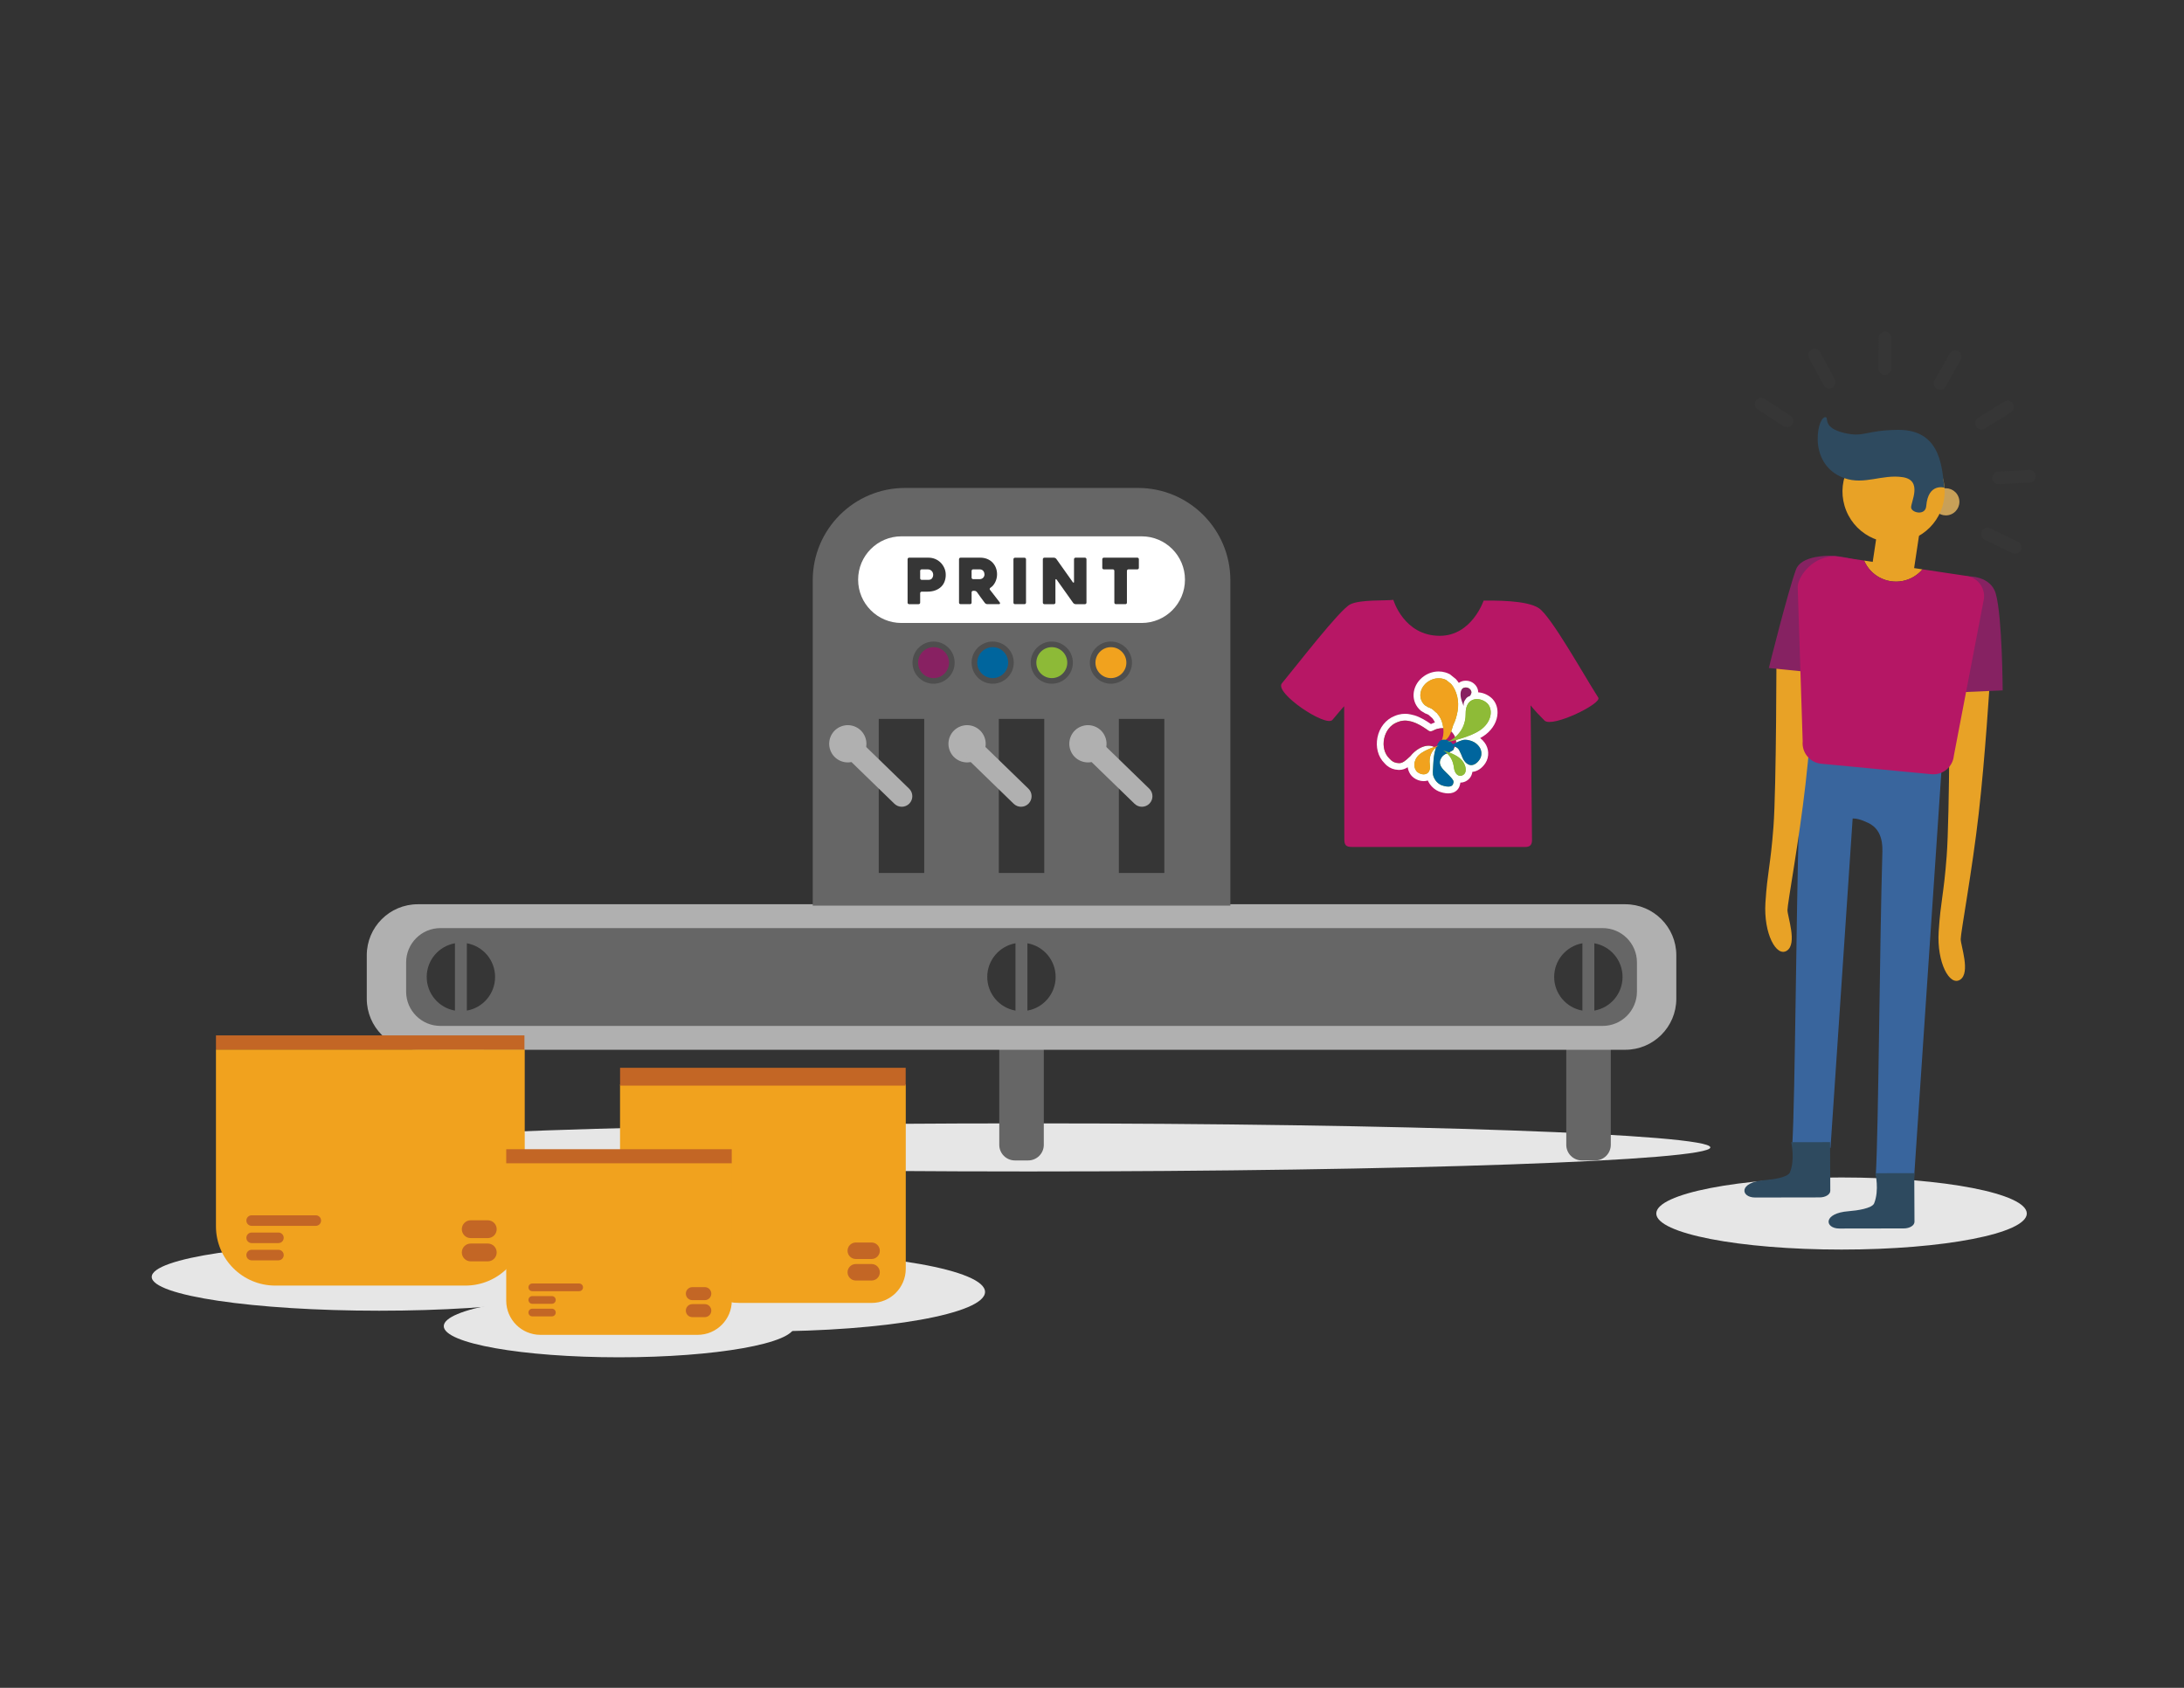<?xml version="1.0" encoding="utf-8"?>
<!-- Generator: Adobe Illustrator 16.0.0, SVG Export Plug-In . SVG Version: 6.00 Build 0)  -->
<!DOCTYPE svg PUBLIC "-//W3C//DTD SVG 1.1//EN" "http://www.w3.org/Graphics/SVG/1.1/DTD/svg11.dtd">
<svg version="1.1" id="Capa_1" xmlns="http://www.w3.org/2000/svg" xmlns:xlink="http://www.w3.org/1999/xlink" x="0px" y="0px"
	 width="792px" height="612px" viewBox="0 0 792 612" enable-background="new 0 0 792 612" xml:space="preserve">
<rect x="0" y="0" width="792" height="612" fill="#333333" stroke="none"/>
<path fill="#C8A058" d="M701.079,183.813c1.025,2.516,3.896,3.728,6.411,2.699c2.516-1.026,3.726-3.896,2.699-6.412
	c-1.023-2.513-3.896-3.725-6.412-2.697C701.262,178.431,700.055,181.301,701.079,183.813"/>
<path fill="#E8A226" d="M721.556,247.544c0,0-1.634,26.693-3.993,47.393c-2.361,20.698-6.538,43.211-6.538,45.574
	c0,2.359,3.631,12.164-0.181,14.707s-8.533-6.176-7.807-17.431c0.726-11.26,1.813-13.076,2.904-27.417
	c1.091-14.342,1.091-65.369,1.091-65.369L721.556,247.544z"/>
<path fill="#862262" d="M705.411,211.875c-8.271,9.726-3.115,39.499-3.115,39.499l23.946-1.041c0,0-0.113-26.608-2.496-35.07
	C721.491,207.255,708.891,207.785,705.411,211.875"/>
<path fill="#E6E6E6" d="M734.994,440.008c0,7.225-30.081,13.074-67.184,13.074s-67.181-5.85-67.181-13.074
	c0-7.22,30.078-13.068,67.181-13.068S734.994,432.788,734.994,440.008"/>
<path fill="#39659D" d="M649.969,414.854c1.028-17.843,1.37-82.706,2.401-117.709c0.032-1.108,0.027-2.142-0.092-3.034
	c-0.005-0.002-0.008-0.002-0.013-0.002c0.003-0.032,0.005-0.06,0.008-0.084c-0.005-0.032-0.005-0.075-0.008-0.104h0.018
	c1.46-15.398,1.768-24.393,1.768-24.393l50.54,1.742l-2.233,33.206l-8.29,123.275l-13.843-1.368
	c1.029-17.845,1.373-82.708,2.402-117.711c0.034-1.183-0.037-2.223-0.179-3.153c-0.907-5.951-4.949-7.128-6.345-7.735
	c-1.52-0.66-2.851-1.031-4.263-1.014l-8.033,119.453L649.969,414.854z"/>
<path fill="#2E4A5F" d="M680.076,425.395l14.107-0.024l0.079,17.646c0.005,1.323-1.732,2.396-3.881,2.401l-23.347,0.037
	c-5.352,0.011-6.109-5.573,3.373-6.282c2.988-0.224,8.491-1.014,9.232-2.857C681.563,431.524,680.076,425.395,680.076,425.395"/>
<path fill="#2E4A5F" d="M649.547,414.15l14.107-0.024l0.079,17.644c0.008,1.326-1.729,2.399-3.879,2.401l-23.349,0.04
	c-5.349,0.008-6.109-5.576,3.378-6.285c2.986-0.224,8.486-1.014,9.227-2.855C651.036,420.279,649.547,414.15,649.547,414.15"/>
<path fill="#E8A226" d="M669.523,185.184c3.858,9.478,14.675,14.031,24.152,10.172c9.479-3.867,14.03-14.677,10.166-24.158
	c-3.858-9.475-14.672-14.028-24.149-10.169C670.215,164.893,665.662,175.709,669.523,185.184"/>
<path fill="#2E4A5F" d="M705.163,176.839c-1.043-5.388-0.359-21.131-16.87-20.973c-11.932,0.119-12.175,2.798-19.29,1.167
	c-7.862-1.802-6.008-5.296-6.749-5.686c-1.296-0.682-3.192,2.773-3.093,8.112c0.097,5.056,2.429,11.359,9.681,13.917
	c7.252,2.56,13.695-1.482,21.136-0.359c7.44,1.128,2.865,9.18,3.071,11.059c0.2,1.879,5.188,3.012,5.478-0.595
	C699.207,174.963,705.163,176.839,705.163,176.839"/>
<rect x="680.368" y="186.765" transform="matrix(-0.989 -0.149 0.149 -0.989 1338.723 495.163)" fill="#E8A226" width="15.182" height="21.072"/>
<path fill="#E8A226" d="M675.994,203.26c2.268,5.355,8.072,8.565,14.014,7.393c2.904-0.57,5.375-2.114,7.15-4.211L675.994,203.26z"
	/>
<path fill="#E8A226" d="M658.732,237.014c0,0-1.634,26.693-3.993,47.393c-2.362,20.695-6.538,43.209-6.538,45.573
	c0,2.36,3.634,12.167-0.181,14.708c-3.812,2.542-8.533-6.177-7.808-17.432c0.727-11.26,1.814-13.076,2.905-27.416
	c1.09-14.346,1.09-65.369,1.09-65.369L658.732,237.014z"/>
<path fill="#862262" d="M674.391,203.321l-2.585,41.97l-30.358-3.078c0,0,6.744-27.142,9.837-35.687
	c1.475-4.077,8.008-5.036,12.583-5.036C667.637,201.49,674.391,203.321,674.391,203.321"/>
<path fill="#B51765" d="M651.911,212.613l1.807,56.162c-0.386,4.104,2.625,7.75,6.729,8.151l39.95,3.797
	c4.121,0.399,7.768-2.625,8.148-6.729l10.933-57.059c0.385-4.122-2.625-7.762-6.746-8.167l-15.574-2.33
	c-1.775,2.102-4.246,3.646-7.148,4.216c-5.943,1.17-11.748-2.037-14.016-7.396l-10.298-1.544
	C657.684,201.482,652.298,208.509,651.911,212.613"/>
<path fill="#E6E6E6" d="M620.239,416.041c0,4.813-110.72,8.72-247.299,8.72c-136.58,0-247.299-3.906-247.299-8.72
	c0-4.811,110.72-8.714,247.299-8.714C509.52,407.327,620.239,411.23,620.239,416.041"/>
<path fill="#666666" d="M578.47,420.766h-4.817c-3.128,0-5.664-2.533-5.664-5.661v-54.991c0-3.131,2.536-5.666,5.664-5.666h4.817
	c3.126,0,5.664,2.535,5.664,5.666v54.991C584.134,418.232,581.596,420.766,578.47,420.766"/>
<path fill="#666666" d="M169.755,420.766h-4.82c-3.128,0-5.664-2.533-5.664-5.661v-54.991c0-3.131,2.536-5.666,5.664-5.666h4.82
	c3.125,0,5.663,2.535,5.663,5.666v54.991C175.418,418.232,172.88,420.766,169.755,420.766"/>
<path fill="#666666" d="M372.858,420.766h-4.82c-3.128,0-5.664-2.533-5.664-5.661v-54.991c0-3.131,2.536-5.666,5.664-5.666h4.82
	c3.125,0,5.663,2.535,5.663,5.666v54.991C378.521,418.232,375.984,420.766,372.858,420.766"/>
<path fill="#B0B0B0" d="M589.388,380.64H151.511c-10.221,0-18.506-8.288-18.506-18.51v-15.748c0-10.221,8.285-18.506,18.506-18.506
	h437.876c10.221,0,18.507,8.285,18.507,18.506v15.748C607.895,372.352,599.608,380.64,589.388,380.64"/>
<path fill="#666666" d="M581.182,371.987H159.717c-6.87,0-12.439-5.566-12.439-12.438v-10.585c0-6.87,5.569-12.441,12.439-12.441
	h421.464c6.87,0,12.439,5.571,12.439,12.441v10.585C593.621,366.421,588.052,371.987,581.182,371.987"/>
<path fill="#363636" d="M573.836,342.025c-5.814,1.023-10.236,6.097-10.236,12.209c0,6.109,4.422,11.183,10.236,12.203V342.025z"/>
<path fill="#363636" d="M578.163,342.025v24.412c5.814-1.021,10.233-6.094,10.233-12.203
	C588.396,348.122,583.978,343.049,578.163,342.025"/>
<path fill="#363636" d="M368.253,342.025c-5.817,1.023-10.236,6.097-10.236,12.209c0,6.109,4.419,11.183,10.236,12.203V342.025z"/>
<path fill="#363636" d="M372.579,342.025v24.412c5.817-1.021,10.236-6.094,10.236-12.203
	C382.814,348.122,378.396,343.049,372.579,342.025"/>
<path fill="#363636" d="M164.977,342.025c-5.814,1.023-10.236,6.097-10.236,12.209c0,6.109,4.421,11.183,10.236,12.203V342.025z"/>
<path fill="#363636" d="M169.301,342.025v24.412c5.817-1.021,10.236-6.094,10.236-12.203
	C179.538,348.122,175.118,343.049,169.301,342.025"/>
<path fill="#666666" d="M412.682,176.926h-84.465c-18.497,0-33.491,14.995-33.491,33.494v117.956h151.448V210.42
	C446.174,191.921,431.179,176.926,412.682,176.926"/>
<path fill="#FFFFFF" d="M414.001,225.888h-87.105c-8.674,0-15.708-7.031-15.708-15.706c0-8.677,7.034-15.713,15.708-15.713h87.105
	c8.677,0,15.711,7.036,15.711,15.713C429.712,218.856,422.678,225.888,414.001,225.888"/>
<path fill="#363636" d="M336.247,214.532h-2.01c-0.154,0-0.285,0.052-0.392,0.159c-0.109,0.106-0.161,0.24-0.161,0.392v3.435
	c0,0.151-0.054,0.28-0.161,0.389c-0.106,0.106-0.235,0.161-0.389,0.161h-3.46c-0.153,0-0.285-0.054-0.389-0.161
	c-0.109-0.109-0.161-0.238-0.161-0.389v-15.753c0-0.156,0.052-0.285,0.161-0.392c0.104-0.106,0.238-0.163,0.392-0.163h7.046
	c0.86,0,1.67,0.163,2.432,0.483c0.758,0.322,1.42,0.769,1.978,1.338c0.562,0.565,1.006,1.225,1.338,1.978
	c0.33,0.753,0.493,1.559,0.493,2.419c0,0.857-0.136,1.663-0.417,2.406c-0.275,0.744-0.696,1.388-1.256,1.934
	c-0.562,0.545-1.262,0.974-2.102,1.291C338.351,214.371,337.37,214.532,336.247,214.532 M336.416,206.444h-2.176
	c-0.153,0-0.285,0.055-0.394,0.161s-0.161,0.238-0.161,0.392v2.699c0,0.156,0.052,0.285,0.161,0.392
	c0.109,0.106,0.241,0.158,0.394,0.158h2.476c0.587,0,1.014-0.186,1.284-0.56c0.268-0.372,0.407-0.795,0.407-1.271
	c0-0.243-0.045-0.48-0.129-0.721c-0.084-0.238-0.213-0.446-0.382-0.629c-0.168-0.181-0.376-0.332-0.625-0.446
	C337.025,206.504,336.738,206.444,336.416,206.444"/>
<path fill="#363636" d="M351.779,219.064h-3.447c-0.154,0-0.285-0.049-0.392-0.156c-0.109-0.109-0.164-0.238-0.164-0.394v-15.753
	c0-0.151,0.055-0.285,0.161-0.392c0.109-0.106,0.238-0.159,0.392-0.159h7.163c0.89,0,1.71,0.146,2.463,0.446
	c0.751,0.303,1.393,0.721,1.923,1.257c0.53,0.538,0.944,1.172,1.244,1.911c0.3,0.736,0.449,1.552,0.449,2.441
	c0,0.493-0.057,0.979-0.174,1.465c-0.114,0.483-0.28,0.939-0.493,1.371c-0.215,0.426-0.471,0.815-0.763,1.162
	c-0.29,0.342-0.62,0.632-0.989,0.86c-0.122,0.094-0.204,0.206-0.241,0.334c-0.04,0.129-0.012,0.26,0.08,0.381
	c0.585,0.766,1.197,1.559,1.844,2.37c0.645,0.818,1.219,1.559,1.725,2.235c0.094,0.124,0.114,0.26,0.072,0.402
	c-0.047,0.148-0.148,0.218-0.3,0.218h-4.285c-0.154,0-0.317-0.037-0.493-0.126c-0.179-0.082-0.312-0.186-0.404-0.31
	c-0.488-0.645-0.974-1.296-1.455-1.956c-0.483-0.662-0.959-1.331-1.433-2.002c-0.092-0.124-0.223-0.228-0.389-0.312
	c-0.168-0.084-0.33-0.126-0.483-0.126h-0.503c-0.156,0-0.283,0.052-0.389,0.159c-0.106,0.109-0.161,0.238-0.161,0.394v3.73
	c0,0.156-0.055,0.285-0.164,0.394C352.067,219.015,351.936,219.064,351.779,219.064 M352.887,209.994h2.429
	c0.184,0,0.372-0.035,0.573-0.102c0.198-0.07,0.382-0.179,0.55-0.325c0.168-0.146,0.305-0.327,0.411-0.543
	c0.107-0.216,0.161-0.466,0.161-0.758c0-0.151-0.027-0.332-0.079-0.543c-0.055-0.208-0.146-0.406-0.275-0.597
	c-0.131-0.191-0.305-0.354-0.528-0.481c-0.221-0.131-0.491-0.198-0.813-0.198h-2.429c-0.156,0-0.283,0.052-0.389,0.161
	c-0.106,0.106-0.161,0.241-0.161,0.392v2.439c0,0.156,0.055,0.287,0.161,0.394C352.604,209.941,352.731,209.994,352.887,209.994"/>
<path fill="#363636" d="M371.522,219.064h-3.46c-0.168,0-0.302-0.052-0.401-0.156c-0.099-0.109-0.148-0.238-0.148-0.394v-15.729
	c0-0.156,0.049-0.282,0.148-0.392c0.099-0.106,0.233-0.164,0.401-0.164h3.46c0.154,0,0.283,0.057,0.389,0.164
	c0.107,0.109,0.161,0.235,0.161,0.392v15.729c0,0.156-0.054,0.285-0.161,0.394C371.805,219.013,371.676,219.064,371.522,219.064"/>
<path fill="#363636" d="M393.995,202.761v15.753c0,0.156-0.055,0.282-0.161,0.392c-0.106,0.106-0.238,0.161-0.389,0.161h-3.403
	c-0.151,0-0.312-0.047-0.481-0.139c-0.168-0.089-0.3-0.201-0.392-0.322l-5.998-8.454c-0.092-0.122-0.188-0.169-0.288-0.146
	s-0.149,0.109-0.149,0.263v8.246c0,0.156-0.054,0.282-0.164,0.392c-0.106,0.106-0.238,0.161-0.392,0.161h-3.45
	c-0.154,0-0.285-0.054-0.394-0.161c-0.106-0.109-0.161-0.236-0.161-0.392v-15.753c0-0.153,0.055-0.282,0.161-0.389
	c0.106-0.106,0.238-0.163,0.389-0.163h3.458c0.153,0,0.314,0.044,0.483,0.126c0.168,0.084,0.3,0.188,0.392,0.312l5.988,8.451
	c0.092,0.122,0.186,0.176,0.288,0.161c0.099-0.015,0.149-0.099,0.149-0.255v-8.244c0-0.153,0.055-0.282,0.161-0.389
	c0.106-0.106,0.238-0.163,0.389-0.163h3.41c0.154,0,0.285,0.057,0.392,0.163C393.94,202.479,393.995,202.608,393.995,202.761"/>
<path fill="#363636" d="M412.441,206.444h-3.227c-0.151,0-0.282,0.055-0.39,0.164c-0.106,0.106-0.161,0.238-0.161,0.394v11.515
	c0,0.151-0.049,0.28-0.148,0.389c-0.102,0.106-0.235,0.161-0.403,0.161h-3.455c-0.154,0-0.283-0.054-0.39-0.161
	c-0.108-0.109-0.163-0.238-0.163-0.389v-11.515c0-0.156-0.05-0.288-0.149-0.394c-0.099-0.109-0.237-0.164-0.403-0.164h-3.27
	c-0.153,0-0.285-0.052-0.392-0.156c-0.108-0.109-0.161-0.238-0.161-0.394v-3.13c0-0.156,0.053-0.285,0.161-0.392
	c0.106-0.106,0.238-0.163,0.392-0.163h12.159c0.169,0,0.303,0.057,0.404,0.163c0.1,0.107,0.148,0.236,0.148,0.392v3.13
	c0,0.156-0.049,0.285-0.148,0.394C412.744,206.393,412.61,206.444,412.441,206.444"/>
<rect x="318.667" y="260.668" fill="#363636" width="16.486" height="55.864"/>
<rect x="362.208" y="260.668" fill="#363636" width="16.484" height="55.864"/>
<rect x="405.745" y="260.668" fill="#363636" width="16.486" height="55.864"/>
<path fill="#B0B0B0" d="M313.378,272.331c-1.458,3.277-5.296,4.751-8.573,3.297c-3.279-1.46-4.753-5.297-3.296-8.576
	c1.46-3.279,5.299-4.751,8.576-3.296C313.363,265.213,314.838,269.052,313.378,272.331"/>
<path fill="#B0B0B0" d="M307.442,276.445c-0.935,0-1.864-0.195-2.741-0.584c-1.648-0.734-2.912-2.067-3.559-3.75
	c-0.647-1.681-0.597-3.517,0.134-5.163c0.731-1.651,2.065-2.912,3.748-3.557c1.683-0.647,3.52-0.603,5.165,0.131
	c1.646,0.733,2.912,2.064,3.557,3.75c0.647,1.683,0.6,3.517-0.134,5.165c-0.731,1.643-2.062,2.907-3.745,3.554
	C309.078,276.294,308.26,276.445,307.442,276.445 M307.447,263.446c-0.756,0-1.514,0.141-2.24,0.419
	c-1.557,0.597-2.786,1.765-3.465,3.291c-0.677,1.522-0.721,3.217-0.124,4.776c0.597,1.552,1.767,2.784,3.289,3.46
	c1.521,0.679,3.219,0.721,4.776,0.126c1.556-0.597,2.786-1.767,3.462-3.289c0.679-1.524,0.724-3.222,0.124-4.778
	c-0.598-1.551-1.765-2.786-3.287-3.46C309.17,263.627,308.31,263.446,307.447,263.446"/>
<line fill="#B0B0B0" x1="307.415" y1="269.677" x2="327.022" y2="288.707"/>
<path fill="#B0B0B0" d="M327.02,292.528c-0.957,0-1.918-0.359-2.659-1.078l-19.607-19.032c-1.514-1.47-1.549-3.886-0.082-5.403
	c1.47-1.512,3.891-1.546,5.406-0.08l19.604,19.03c1.517,1.47,1.551,3.889,0.082,5.405
	C329.015,292.142,328.019,292.528,327.02,292.528"/>
<path fill="#B0B0B0" d="M356.63,272.331c-1.458,3.277-5.297,4.751-8.576,3.297c-3.276-1.46-4.751-5.297-3.294-8.576
	c1.458-3.279,5.296-4.751,8.576-3.296C356.612,265.213,358.087,269.052,356.63,272.331"/>
<path fill="#B0B0B0" d="M350.691,276.445c-0.932,0-1.864-0.195-2.741-0.584c-1.646-0.734-2.912-2.067-3.557-3.75
	c-0.647-1.681-0.6-3.517,0.134-5.163c0.733-1.651,2.064-2.912,3.748-3.557c1.683-0.647,3.517-0.603,5.165,0.131
	c1.643,0.733,2.91,2.064,3.554,3.75c0.649,1.683,0.602,3.517-0.131,5.165c-0.734,1.643-2.065,2.907-3.748,3.554
	C352.33,276.294,351.509,276.445,350.691,276.445 M350.696,263.446c-0.756,0-1.512,0.141-2.241,0.419
	c-1.554,0.597-2.786,1.765-3.462,3.291c-0.676,1.522-0.721,3.217-0.124,4.776c0.595,1.552,1.765,2.784,3.289,3.46
	c1.522,0.679,3.217,0.721,4.776,0.126c1.554-0.597,2.784-1.767,3.462-3.289c0.677-1.524,0.721-3.222,0.124-4.778
	c-0.597-1.551-1.765-2.786-3.289-3.46C352.421,263.627,351.559,263.446,350.696,263.446"/>
<line fill="#B0B0B0" x1="350.664" y1="269.677" x2="370.271" y2="288.707"/>
<path fill="#B0B0B0" d="M370.271,292.528c-0.959,0-1.918-0.359-2.662-1.078l-19.604-19.032c-1.515-1.47-1.552-3.886-0.082-5.403
	c1.467-1.512,3.889-1.546,5.403-0.08l19.607,19.03c1.515,1.47,1.549,3.889,0.082,5.405
	C372.264,292.142,371.268,292.528,370.271,292.528"/>
<path fill="#B0B0B0" d="M400.456,272.331c-1.457,3.277-5.296,4.751-8.576,3.297c-3.276-1.46-4.751-5.297-3.293-8.576
	c1.459-3.279,5.299-4.751,8.575-3.296C400.441,265.213,401.916,269.052,400.456,272.331"/>
<path fill="#B0B0B0" d="M394.52,276.445c-0.934,0-1.864-0.195-2.741-0.584c-1.648-0.734-2.912-2.067-3.559-3.75
	c-0.646-1.683-0.597-3.517,0.131-5.163c0.734-1.648,2.067-2.912,3.75-3.557c1.683-0.647,3.517-0.603,5.166,0.131
	c1.647,0.733,2.909,2.064,3.554,3.75c0.646,1.683,0.603,3.517-0.132,5.163c-0.73,1.646-2.062,2.91-3.747,3.557
	C396.156,276.297,395.338,276.445,394.52,276.445 M394.53,263.449c-2.389,0-4.677,1.385-5.71,3.708
	c-0.677,1.522-0.721,3.22-0.124,4.776c0.597,1.552,1.767,2.784,3.289,3.46c1.522,0.679,3.22,0.721,4.776,0.126
	c1.557-0.597,2.785-1.767,3.462-3.289c0.68-1.524,0.724-3.222,0.124-4.778c-0.597-1.551-1.765-2.786-3.289-3.46
	C396.238,263.622,395.377,263.449,394.53,263.449"/>
<line fill="#B0B0B0" x1="394.493" y1="269.677" x2="414.1" y2="288.707"/>
<path fill="#B0B0B0" d="M414.098,292.528c-0.957,0-1.919-0.359-2.66-1.078l-19.606-19.032c-1.515-1.47-1.552-3.886-0.082-5.403
	c1.47-1.512,3.889-1.546,5.403-0.08l19.606,19.03c1.518,1.47,1.552,3.889,0.082,5.405
	C416.093,292.142,415.096,292.528,414.098,292.528"/>
<path fill="#882162" d="M345.174,240.265c0,3.661-2.967,6.627-6.625,6.627c-3.661,0-6.627-2.967-6.627-6.627
	c0-3.656,2.967-6.623,6.627-6.623C342.208,233.643,345.174,236.609,345.174,240.265"/>
<path fill="#4E4E4E" d="M338.549,247.914c-4.216,0-7.646-3.43-7.646-7.646c0-4.213,3.43-7.646,7.646-7.646s7.646,3.433,7.646,7.646
	C346.195,244.483,342.765,247.914,338.549,247.914 M338.549,234.659c-3.09,0-5.606,2.516-5.606,5.608
	c0,3.093,2.516,5.609,5.606,5.609c3.091,0,5.606-2.516,5.606-5.609C344.156,237.175,341.64,234.659,338.549,234.659"/>
<path fill="#00659D" d="M366.613,240.265c0,3.661-2.967,6.627-6.627,6.627c-3.658,0-6.625-2.967-6.625-6.627
	c0-3.656,2.967-6.623,6.625-6.623C363.646,233.643,366.613,236.609,366.613,240.265"/>
<path fill="#4E4E4E" d="M359.985,247.914c-4.216,0-7.644-3.43-7.644-7.646c0-4.213,3.428-7.646,7.644-7.646s7.646,3.433,7.646,7.646
	C367.631,244.483,364.201,247.914,359.985,247.914 M359.985,234.659c-3.09,0-5.606,2.516-5.606,5.608
	c0,3.093,2.516,5.609,5.606,5.609c3.093,0,5.609-2.516,5.609-5.609C365.594,237.175,363.079,234.659,359.985,234.659"/>
<path fill="#8DBA37" d="M388.049,240.265c0,3.661-2.967,6.627-6.627,6.627c-3.658,0-6.625-2.967-6.625-6.627
	c0-3.656,2.966-6.623,6.625-6.623C385.082,233.643,388.049,236.609,388.049,240.265"/>
<path fill="#4E4E4E" d="M381.421,247.914c-4.213,0-7.644-3.43-7.644-7.646c0-4.213,3.43-7.646,7.644-7.646
	c4.216,0,7.646,3.433,7.646,7.646C389.067,244.483,385.637,247.914,381.421,247.914 M381.421,234.659
	c-3.09,0-5.606,2.516-5.606,5.608c0,3.093,2.516,5.609,5.606,5.609c3.093,0,5.609-2.516,5.609-5.609
	C387.03,237.175,384.515,234.659,381.421,234.659"/>
<path fill="#F1A21E" d="M409.485,240.265c0,3.661-2.967,6.627-6.625,6.627c-3.661,0-6.628-2.967-6.628-6.627
	c0-3.656,2.967-6.623,6.628-6.623C406.519,233.643,409.485,236.609,409.485,240.265"/>
<path fill="#4E4E4E" d="M402.86,247.914c-4.216,0-7.646-3.43-7.646-7.646c0-4.213,3.431-7.646,7.646-7.646s7.644,3.433,7.644,7.646
	C410.504,244.483,407.076,247.914,402.86,247.914 M402.86,234.659c-3.094,0-5.609,2.516-5.609,5.608
	c0,3.093,2.516,5.609,5.609,5.609c3.091,0,5.605-2.516,5.605-5.609C408.466,237.175,405.951,234.659,402.86,234.659"/>
<path fill="#B71765" d="M558.085,220.547c-4.469-3.044-16.737-2.771-20.063-2.781c0,0-4.268,12.776-15.903,12.776
	c-13.055,0-16.844-13.04-16.844-13.04c-2.625,0.372-11.964-0.186-15.604,1.624c-3.886,1.936-19.265,21.974-24.81,28.644
	c-2.862,3.44,15.981,16.048,18.326,13.257c1.386-1.646,4.186-4.977,4.258-4.945c0.022,0.283,0.077,43.933,0.055,48.191
	c-0.008,2.174,0.651,2.828,2.786,2.828c6.319,0,48.247,0,62.888-0.003c1.621,0,2.384-0.771,2.384-2.411
	c0.005-7.361-0.564-48.483-0.51-48.927c1.568,1.956,3.435,3.889,5.051,5.507c2.714,2.711,20.898-6.129,19.498-8.315
	C574.229,244.57,562.581,223.61,558.085,220.547"/>
<path fill="#8EBB37" d="M529.888,257.089l-0.314-0.763c-0.216-0.525-0.396-1.006-0.556-1.477c-0.06-0.179-0.111-0.347-0.161-0.511
	c-0.468-1.38-0.711-3.336,0.005-4.717c0.377-0.726,0.975-1.224,1.735-1.445c0.29-0.084,0.604-0.129,0.935-0.129
	c0.099,0,0.198,0.005,0.3,0.013c0.979,0.059,1.903,0.58,2.474,1.395c0.488,0.704,0.639,1.539,0.418,2.295
	c-0.255,1.046-0.916,1.774-1.771,1.98c-0.037,0.025-0.072,0.052-0.106,0.084l-0.025,0.02l-0.024,0.022
	c-0.129,0.102-0.24,0.275-0.377,0.498c-0.079,0.124-0.168,0.263-0.27,0.407c-0.055,0.104-0.095,0.216-0.119,0.337
	c-0.05,0.228-0.037,0.456-0.02,0.605l0.173,1.385H529.888z"/>
<path fill="#FFFFFF" d="M531.533,249.282c0.069,0,0.142,0.002,0.216,0.007c1.115,0.057,2.095,1.147,1.784,2.144
	c-0.121,0.523-0.456,1.076-1.009,1.123c-0.183,0.094-0.347,0.206-0.49,0.332c-0.444,0.347-0.632,0.826-0.927,1.21
	c-0.142,0.25-0.229,0.496-0.28,0.736c-0.084,0.401-0.069,0.776-0.037,1.026h-0.079c-0.129-0.314-0.33-0.82-0.525-1.4
	c-0.055-0.164-0.107-0.327-0.156-0.499c-0.556-1.623-0.714-4.129,0.912-4.6C531.117,249.307,531.312,249.282,531.533,249.282
	 M531.533,246.818c-0.446,0-0.877,0.06-1.278,0.176c-1.073,0.312-1.956,1.043-2.483,2.06c-1.113,2.139-0.369,4.815-0.087,5.661
	c0.05,0.171,0.104,0.337,0.166,0.521v0.002c0.166,0.501,0.354,1.009,0.585,1.559l0.627,1.522h1.648h0.079h2.788l-0.347-2.769
	c-0.011-0.082-0.008-0.149,0-0.191c0.089-0.129,0.163-0.248,0.23-0.352c0.032-0.06,0.079-0.126,0.114-0.183
	c1.127-0.404,2-1.41,2.337-2.753c0.314-1.11,0.099-2.317-0.598-3.314c-0.783-1.127-2.055-1.844-3.408-1.923
	C531.783,246.826,531.657,246.818,531.533,246.818"/>
<path fill="#8EBB37" d="M525.186,286.438c-1.061,0-2.144-0.314-2.867-0.577l-0.032-0.013l-0.032-0.015
	c-1.078-0.461-2.013-1.217-2.701-2.184c-0.226-0.317-0.424-0.654-0.588-1.006c-0.205-0.438-0.369-0.902-0.488-1.39
	c-0.6,0.485-1.37,0.743-2.218,0.743c-0.991,0-2.05-0.364-2.897-1.003c-0.984-0.746-1.604-1.963-1.688-3.338
	c-0.053-0.801,0.079-1.609,0.374-2.377c-0.106,0.097-0.216,0.198-0.327,0.302l-0.072,0.064c-1.09,1.021-2.448,2.29-4.213,2.29
	c-0.119,0-0.235-0.005-0.354-0.017c-1.284-0.045-2.419-0.476-3.371-1.287c-0.257-0.215-0.505-0.466-0.753-0.763
	c-1.021-0.979-1.763-2.28-2.142-3.762c-0.361-1.403-0.396-2.93-0.104-4.422c0.64-3.256,2.699-5.852,5.513-6.942
	c0.401-0.174,0.82-0.317,1.241-0.426c0.689-0.179,1.386-0.265,2.072-0.265c0.609,0,1.212,0.067,1.795,0.21
	c0.431,0.074,0.882,0.184,1.33,0.33c1.552,0.483,3.168,1.333,5.242,2.751c0.293,0.201,0.58,0.402,0.851,0.593h0.01
	c0.203,0,0.6-0.218,0.89-0.375c0.05-0.025,0.099-0.054,0.144-0.079l0.047-0.022l0.048-0.02c0.292-0.131,0.644-0.272,1.028-0.362
	c0.332-0.084,0.672-0.146,1.021-0.198c-0.208-0.929-0.584-1.824-1.105-2.607c-0.176-0.273-0.371-0.528-0.584-0.778
	c-0.335-0.246-0.625-0.523-0.888-0.769c-0.298-0.285-0.583-0.553-0.835-0.684l-0.013-0.007c-0.325-0.171-0.664-0.32-1.011-0.434
	l-0.146-0.047l-0.127-0.084c-0.387-0.243-0.721-0.444-1.021-0.615l-0.102-0.055l-0.09-0.077c-0.361-0.302-0.684-0.637-0.954-0.994
	c-1.004-1.321-1.41-2.969-1.145-4.649c0.302-1.923,1.465-3.712,3.188-4.912c1.36-0.944,3.001-1.467,4.619-1.467
	c0.707,0,1.396,0.097,2.05,0.285c0.437,0.126,0.855,0.295,1.249,0.5l0.134,0.067l0.111,0.099c0.437,0.384,0.962,0.793,1.518,1.222
	l0.253,0.196l0.074,0.082c0.31,0.345,0.597,0.714,0.853,1.103l0.012,0.02c2.008,3.183,2.553,7.138,1.532,11.141
	c-0.1,0.461-0.224,0.919-0.359,1.373c-0.275,0.895-0.625,1.782-1.044,2.645c-0.06,0.191-0.118,0.389-0.181,0.595
	c-0.035,0.114-0.066,0.226-0.102,0.34c-0.052,0.171-0.109,0.359-0.169,0.55c0.106,0.126,0.209,0.255,0.306,0.384
	c1.551-1.762,2.329-3.965,2.31-6.565c-0.022-2.721,0.917-4.243,1.708-5.039c0.938-0.944,2.186-1.445,3.608-1.445
	c1.559,0,3.16,0.617,4.39,1.69c1.224,1.068,1.898,2.731,1.846,4.562c-0.069,2.519-1.447,5.002-3.779,6.823
	c-1.081,0.843-2.469,1.582-3.948,2.216c0.015,0.005,0.055,0.022,0.062,0.025l0.037,0.007l0.085,0.032
	c0.302,0.122,0.595,0.265,0.87,0.419c0.882,0.493,1.638,1.16,2.242,1.985c0.61,0.812,0.981,1.836,1.044,2.88
	c0.066,1.127-0.213,2.21-0.811,3.135c-1.063,1.648-2.607,2.637-4.122,2.637c-0.26,0-0.518-0.03-0.771-0.084
	c0.109,1.088-0.134,2.064-0.699,2.756c-0.624,0.758-1.521,1.197-2.461,1.197c-0.595,0-1.227-0.179-1.797-0.587
	c0.129,0.186,0.245,0.382,0.353,0.58l0.049,0.097l0.035,0.104c0.186,0.577,0.176,1.143-0.022,1.636
	c-0.2,0.892-0.79,1.546-1.673,1.866C526.128,286.369,525.682,286.438,525.186,286.438 M524.492,274.648
	c-0.395,0.261-0.645,0.536-0.811,0.873l-0.02,0.037l-0.022,0.042c-0.694,1.187,0.064,2.114,1.968,3.948
	c0.347,0.329,0.696,0.667,1.028,1.016c-0.297-0.587-0.521-1.318-0.629-2.213C525.798,276.639,525.144,275.442,524.492,274.648
	 M528.091,272.626c-0.01-0.02-0.022-0.042-0.032-0.06c-0.013,0.007-0.018,0.02-0.024,0.032
	C528.054,272.609,528.071,272.616,528.091,272.626"/>
<path fill="#FFFFFF" d="M521.729,245.934c0.588,0,1.165,0.079,1.708,0.235c0.356,0.102,0.698,0.238,1.023,0.409
	c0.511,0.446,1.118,0.912,1.742,1.396c0.268,0.3,0.516,0.617,0.738,0.957c1.882,2.982,2.283,6.652,1.376,10.199
	c-0.094,0.434-0.208,0.867-0.34,1.296c-0.263,0.86-0.602,1.71-1.011,2.55c-0.109,0.33-0.208,0.679-0.317,1.036
	c-0.121,0.406-0.248,0.815-0.395,1.219c0.617,0.56,1.108,1.271,1.416,2.072c1.844-1.549,3.868-4.238,3.836-8.576
	c-0.029-3.77,1.945-5.247,4.085-5.247c1.264,0,2.582,0.518,3.581,1.385c2.216,1.938,2.042,6.429-1.881,9.493
	c-2.377,1.856-6.474,3.192-9.337,3.963c0.04,0.235,0.064,0.473,0.072,0.714c0.01,0.079,0.013,0.161,0.013,0.24
	c0.758-0.359,1.549-0.684,2.303-0.905c0.321-0.099,0.666-0.134,1.006-0.134c1.219,0,2.382,0.491,2.479,0.516
	c0.25,0.102,0.49,0.216,0.724,0.347c0.701,0.392,1.333,0.932,1.856,1.643c0.939,1.251,1.138,3.138,0.186,4.615
	c-0.724,1.13-1.881,2.077-3.086,2.077c-0.371,0-0.751-0.092-1.12-0.295c-0.788-0.444-1.321-1.088-1.729-1.827
	c-0.137-0.25-0.261-0.506-0.377-0.776c-0.137-0.367-0.28-0.733-0.438-1.088c-0.156-0.359-0.325-0.711-0.509-1.046
	c-0.133-0.357-0.307-0.649-0.51-0.882c-0.203-0.236-0.437-0.412-0.697-0.545c-0.158-0.111-0.326-0.198-0.495-0.265
	c-0.111,0.201-0.243,0.396-0.387,0.585c-0.027,0.3-0.146,0.57-0.389,0.778c-0.275,0.161-0.558,0.305-0.841,0.438
	c-0.104,0.08-0.208,0.154-0.317,0.221l-0.168,0.104c1.313,0.506,2.925,1.249,3.98,2.196c2.055,1.832,2.468,4.437,1.576,5.52
	c-0.387,0.474-0.942,0.749-1.51,0.749c-1.014,0-2.079-0.875-2.347-3.098c-0.303-2.505-1.442-4.094-2.414-5.016
	c-0.015,0.005-0.03,0.012-0.047,0.02c-0.179,0.064-0.362,0.124-0.553,0.166c-0.682,0.387-1.271,0.858-1.636,1.604
	c-1.903,3.257,3.004,5.358,4.464,8.125c0.094,0.292,0.113,0.61-0.03,0.887c-0.094,0.578-0.441,0.915-0.909,1.086
	c-0.273,0.097-0.585,0.136-0.918,0.136c-0.808,0-1.729-0.243-2.448-0.506c-0.885-0.379-1.636-0.999-2.181-1.767
	c-0.184-0.258-0.342-0.528-0.477-0.815c-0.181-0.382-0.319-0.786-0.418-1.207c-0.045-0.35-0.06-0.709-0.055-1.085
	c0.193-2.962,0.156-5.923,1.1-8.585c-0.042-0.03-0.086-0.062-0.129-0.094c-1.112,0.984-2.513,2.893-2.064,6.083
	c0.353,2.53-0.857,3.537-2.255,3.537c-0.733,0-1.517-0.275-2.156-0.758c-1.534-1.163-1.81-4.06,0.354-6.182
	c1.36-1.336,3.918-2.387,5.629-2.981c-0.63-0.325-1.307-0.471-2.008-0.471c-2.32,0-4.888,1.608-6.61,3.767
	c-0.218,0.191-0.437,0.396-0.656,0.602c-1.029,0.962-2.107,1.958-3.376,1.958c-0.089,0-0.181-0.005-0.272-0.015
	c-1.071-0.03-1.953-0.394-2.654-0.994c-0.235-0.198-0.451-0.424-0.652-0.664c-3.69-3.472-2.411-11.133,2.831-13.146
	c0.356-0.156,0.719-0.28,1.09-0.377c0.58-0.148,1.175-0.228,1.76-0.228c0.523,0,1.041,0.062,1.542,0.188
	c0.403,0.064,0.811,0.166,1.214,0.292c1.681,0.533,3.349,1.529,4.918,2.598c0.312,0.213,0.621,0.429,0.927,0.646
	c0.205,0.114,0.416,0.164,0.627,0.164c0.572,0,1.143-0.347,1.621-0.602c0.272-0.119,0.548-0.228,0.822-0.292
	c0.332-0.084,0.675-0.146,1.014-0.191c0.285-0.037,0.57-0.057,0.855-0.064c0.05-0.002,0.097-0.002,0.146-0.002
	c0.055,0,0.112,0,0.167,0.002c-0.035-0.277-0.08-0.553-0.137-0.828c-0.203-1.296-0.679-2.528-1.388-3.599
	c-0.235-0.357-0.501-0.699-0.781-1.016c-0.721-0.499-1.269-1.257-1.99-1.628c-0.376-0.201-0.775-0.375-1.199-0.518
	c-0.364-0.23-0.727-0.449-1.086-0.649c-0.279-0.235-0.537-0.5-0.761-0.798c-1.812-2.372-1.023-5.867,1.763-7.802
	C519.018,246.34,520.4,245.934,521.729,245.934 M521.729,243.467L521.729,243.467c-1.894,0-3.734,0.585-5.323,1.69
	c-1.998,1.39-3.347,3.475-3.7,5.73c-0.317,2.015,0.173,3.995,1.38,5.582c0.327,0.434,0.712,0.835,1.143,1.2l0.181,0.148l0.206,0.112
	c0.277,0.159,0.593,0.347,0.957,0.58l0.258,0.161l0.287,0.094c0.28,0.094,0.558,0.213,0.823,0.359l0.012,0.005l0.013,0.005
	c0.104,0.057,0.377,0.317,0.556,0.483c0.258,0.246,0.542,0.513,0.879,0.778c0.149,0.173,0.285,0.362,0.409,0.55l0.003,0.002v0.002
	c0.211,0.317,0.389,0.654,0.543,1.004c-0.367,0.106-0.697,0.243-0.955,0.357l-0.094,0.037l-0.089,0.052
	c-0.05,0.024-0.1,0.052-0.151,0.079c-0.04,0.022-0.087,0.05-0.139,0.074c-0.106-0.077-0.216-0.151-0.327-0.228
	c-1.468-1.003-3.426-2.235-5.566-2.912c-0.486-0.151-0.977-0.272-1.453-0.359c-0.661-0.156-1.348-0.235-2.042-0.235
	c-0.791,0-1.591,0.104-2.379,0.307c-0.477,0.124-0.947,0.283-1.4,0.476c-3.197,1.249-5.532,4.176-6.253,7.842
	c-0.327,1.673-0.288,3.391,0.118,4.967c0.432,1.68,1.271,3.165,2.435,4.303c0.277,0.325,0.56,0.609,0.859,0.86
	c1.143,0.969,2.553,1.512,4.087,1.574c0.145,0.012,0.288,0.015,0.432,0.015c1.182,0,2.191-0.417,3.054-0.972
	c0.21,1.544,0.972,2.905,2.129,3.785c1.075,0.808,2.366,1.256,3.641,1.256c0.533,0,1.041-0.077,1.517-0.23
	c0.025,0.06,0.05,0.111,0.077,0.168c0.195,0.417,0.431,0.818,0.698,1.192c0.818,1.15,1.932,2.055,3.22,2.605l0.062,0.024
	l0.062,0.022c0.818,0.3,2.055,0.659,3.291,0.659c0.638,0,1.225-0.097,1.75-0.285c1.25-0.451,2.122-1.413,2.437-2.662
	c0.111-0.307,0.176-0.629,0.198-0.961h0.005c1.307,0,2.551-0.6,3.41-1.646c0.509-0.62,0.831-1.388,0.952-2.243
	c1.787-0.164,3.529-1.329,4.727-3.183c0.738-1.147,1.085-2.488,1.004-3.876c-0.077-1.274-0.533-2.533-1.287-3.537
	c-0.461-0.634-1.003-1.192-1.613-1.661c0.776-0.426,1.458-0.867,2.037-1.321c2.623-2.05,4.174-4.877,4.254-7.763
	c0.059-2.201-0.767-4.213-2.269-5.522c-1.452-1.266-3.351-1.995-5.199-1.995c-1.732,0-3.324,0.645-4.483,1.81
	c-0.025,0.027-0.053,0.057-0.08,0.084c-0.319-1.913-0.993-3.693-2.005-5.294l-0.012-0.02l-0.013-0.022
	c-0.29-0.441-0.617-0.863-0.967-1.254l-0.148-0.161l-0.174-0.134l-0.166-0.131c-0.54-0.414-1.051-0.808-1.457-1.17l-0.224-0.196
	l-0.265-0.139c-0.466-0.24-0.964-0.441-1.482-0.587C523.352,243.584,522.549,243.467,521.729,243.467"/>
<path fill="#B71765" d="M521.815,272.448c-2.583-3.852-7.564-1.785-10.348,1.695c-0.218,0.191-0.437,0.396-0.656,0.602
	c-1.105,1.031-2.261,2.097-3.648,1.943c-1.071-0.03-1.953-0.394-2.654-0.994c-0.235-0.198-0.451-0.424-0.652-0.664
	c-3.69-3.472-2.411-11.133,2.831-13.146c0.356-0.156,0.721-0.28,1.09-0.377c1.105-0.287,2.238-0.307,3.302-0.04
	c0.403,0.064,0.811,0.166,1.214,0.292c1.681,0.53,3.346,1.529,4.918,2.598c0.312,0.213,0.621,0.429,0.927,0.646
	c0.769,0.426,1.594-0.089,2.248-0.438c0.272-0.119,0.548-0.228,0.822-0.292c0.332-0.084,0.672-0.146,1.014-0.191
	c0.282-0.037,0.57-0.057,0.855-0.064c2.63-0.097,4.857,2.305,4.952,5.017c0.104,1.12-0.58,2.188-1.529,3.065
	c-0.246,0.233-0.514,0.446-0.801,0.632c-0.29,0.188-0.6,0.344-0.932,0.473c-0.396,0.149-0.823,0.25-1.267,0.258
	c-0.278-0.042-0.556-0.144-0.838-0.31C522.386,272.966,522.103,272.726,521.815,272.448"/>
<path fill="#00659D" d="M524.041,271.583c1.229-0.803,2.806-1.49,4.087-0.607c0.258,0.134,0.491,0.31,0.694,0.545
	c0.203,0.23,0.377,0.525,0.51,0.882c0.184,0.334,0.353,0.687,0.509,1.043c0.158,0.357,0.302,0.724,0.438,1.09
	c0.116,0.27,0.24,0.525,0.374,0.776c0.411,0.738,0.944,1.383,1.732,1.824c1.571,0.86,3.257-0.303,4.209-1.78
	c0.951-1.477,0.751-3.363-0.188-4.612c-0.523-0.714-1.155-1.254-1.856-1.646c-0.233-0.131-0.474-0.246-0.724-0.347
	c-0.124-0.03-1.985-0.825-3.484-0.384C527.354,269.253,523.778,271.717,524.041,271.583"/>
<path fill="#F1A21E" d="M526.202,247.973c-0.624-0.483-1.231-0.947-1.745-1.398c-0.322-0.166-0.664-0.305-1.021-0.406
	c-1.777-0.513-3.887-0.198-5.626,1.011c-2.786,1.933-3.574,5.428-1.763,7.805c0.224,0.297,0.479,0.558,0.761,0.793
	c0.357,0.201,0.722,0.419,1.086,0.652c0.424,0.146,0.823,0.317,1.199,0.516c0.719,0.376,1.27,1.13,1.988,1.633
	c0.285,0.317,0.548,0.657,0.783,1.011c0.709,1.073,1.187,2.302,1.388,3.601c0.079,0.381,0.137,0.766,0.174,1.15
	c0.141,1.549-0.087,3.14-0.82,4.649c2.595-0.521,3.402-2.855,4.044-4.981c0.107-0.352,0.209-0.704,0.315-1.036
	c0.409-0.838,0.748-1.69,1.011-2.55c0.132-0.429,0.246-0.862,0.34-1.293c0.904-3.547,0.506-7.215-1.376-10.197
	C526.718,248.588,526.47,248.271,526.202,247.973"/>
<path fill="#00659D" d="M519.607,279.829c0.245-3.748,0.116-7.492,2.079-10.627c0.137-0.275,0.332-0.488,0.57-0.645
	c0.954-0.634,2.587-0.389,3.72,0.404c0.283,0.196,0.535,0.429,0.733,0.684c0.548,0.806,0.813,1.866,0.142,2.429
	c-1.581,0.934-3.467,1.259-4.272,2.905c-1.903,3.254,3.001,5.355,4.464,8.122c0.094,0.292,0.113,0.61-0.03,0.887
	c-0.094,0.578-0.441,0.915-0.909,1.083c-0.938,0.335-2.354,0-3.366-0.364c-0.885-0.381-1.636-1.003-2.181-1.77
	c-0.184-0.258-0.342-0.528-0.477-0.815c-0.181-0.379-0.319-0.786-0.421-1.207C519.617,280.564,519.603,280.203,519.607,279.829"/>
<path fill="#882162" d="M530.711,255.857c-0.129-0.31-0.33-0.815-0.525-1.4c-0.058-0.159-0.107-0.327-0.156-0.494
	c-0.558-1.628-0.714-4.134,0.912-4.605c0.23-0.067,0.5-0.094,0.808-0.072c1.118,0.062,2.092,1.147,1.784,2.149
	c-0.124,0.523-0.453,1.076-1.009,1.118c-0.183,0.094-0.347,0.206-0.493,0.332c-0.441,0.352-0.629,0.826-0.924,1.215
	c-0.142,0.245-0.23,0.496-0.28,0.736c-0.087,0.401-0.069,0.771-0.037,1.021"/>
<path fill="#F1A21E" d="M518.514,277.229c0.538,3.862-2.558,4.179-4.411,2.784c-1.534-1.163-1.81-4.065,0.352-6.187
	c2.167-2.124,7.356-3.522,7.356-3.522S517.798,272.125,518.514,277.229"/>
<path fill="#8EBB37" d="M531.506,258.725c-0.049-5.995,4.989-6.191,7.669-3.859c2.213,1.936,2.039,6.432-1.884,9.495
	c-3.926,3.061-12.549,4.716-12.549,4.716S531.565,266.656,531.506,258.725"/>
<path fill="#8EBB37" d="M527.229,278.2c0.419,3.47,2.783,3.663,3.856,2.354c0.892-1.088,0.479-3.688-1.576-5.522
	c-2.055-1.836-6.199-2.927-6.199-2.927S526.673,273.61,527.229,278.2"/>
<path fill="#363636" d="M703.547,141.346c-0.381,0-0.768-0.094-1.122-0.295c-1.104-0.62-1.495-2.018-0.873-3.125l5.48-9.726
	c0.619-1.103,2.018-1.494,3.122-0.87c1.104,0.62,1.49,2.015,0.873,3.12l-5.48,9.726
	C705.126,140.927,704.348,141.346,703.547,141.346"/>
<path fill="#363636" d="M683.484,135.95h-0.022c-1.267-0.013-2.282-1.046-2.271-2.312l0.111-11.17
	c0.016-1.267,1.062-2.29,2.315-2.27c1.267,0.012,2.282,1.048,2.271,2.312l-0.111,11.173
	C685.765,134.941,684.741,135.95,683.484,135.95"/>
<path fill="#363636" d="M663.319,140.887c-0.817,0-1.608-0.439-2.022-1.209l-5.283-9.847c-0.601-1.12-0.182-2.508,0.934-3.105
	c1.118-0.597,2.506-0.178,3.105,0.935l5.284,9.852c0.6,1.116,0.179,2.503-0.937,3.106
	C664.056,140.803,663.684,140.887,663.319,140.887"/>
<path fill="#363636" d="M648.035,154.93c-0.429,0-0.862-0.119-1.249-0.369l-9.371-6.092c-1.065-0.689-1.363-2.112-0.674-3.172
	c0.688-1.061,2.111-1.361,3.172-0.674l9.371,6.097c1.063,0.687,1.363,2.109,0.674,3.17
	C649.52,154.563,648.783,154.93,648.035,154.93"/>
<path fill="#363636" d="M730.736,200.784c-0.335,0-0.677-0.072-0.999-0.23l-10.061-4.87c-1.14-0.553-1.616-1.923-1.063-3.063
	c0.551-1.138,1.924-1.616,3.062-1.063l10.062,4.87c1.14,0.555,1.616,1.923,1.063,3.063
	C732.406,200.31,731.588,200.784,730.736,200.784"/>
<path fill="#363636" d="M724.768,175.556c-1.212,0-2.223-0.947-2.287-2.171c-0.064-1.264,0.906-2.342,2.173-2.412l11.156-0.57
	c1.267-0.06,2.339,0.905,2.406,2.168c0.067,1.264-0.909,2.342-2.171,2.407l-11.156,0.575
	C724.85,175.556,724.808,175.556,724.768,175.556"/>
<path fill="#363636" d="M718.552,155.733c-0.769,0-1.52-0.382-1.955-1.085c-0.665-1.078-0.333-2.488,0.743-3.155l9.492-5.876
	c1.076-0.669,2.491-0.337,3.158,0.741c0.666,1.076,0.334,2.488-0.744,3.155l-9.49,5.876
	C719.38,155.622,718.963,155.733,718.552,155.733"/>
<path fill="#E6E6E6" d="M196.168,468.445c0,7.901,36.051,14.309,80.522,14.309c44.468,0,80.52-6.407,80.52-14.309
	c0-7.898-36.051-14.306-80.52-14.306C232.219,454.14,196.168,460.547,196.168,468.445"/>
<path fill="#F1A21E" d="M316.07,472.436h-78.824c-6.843,0-12.395-5.552-12.395-12.396v-66.826h103.614v66.826
	C328.465,466.884,322.916,472.436,316.07,472.436"/>
<path fill="#C36625" d="M258.362,452.391h-21.535c-0.977,0-1.767-0.791-1.767-1.765c0-0.977,0.791-1.77,1.767-1.77h21.535
	c0.974,0,1.767,0.793,1.767,1.77C260.129,451.6,259.336,452.391,258.362,452.391"/>
<path fill="#C36625" d="M245.826,458.175h-8.999c-0.977,0-1.767-0.79-1.767-1.765c0-0.977,0.791-1.77,1.767-1.77h8.999
	c0.977,0,1.767,0.793,1.767,1.77C247.593,457.385,246.802,458.175,245.826,458.175"/>
<path fill="#C36625" d="M245.826,463.96h-8.999c-0.977,0-1.767-0.791-1.767-1.765c0-0.977,0.791-1.77,1.767-1.77h8.999
	c0.977,0,1.767,0.793,1.767,1.77C247.593,463.169,246.802,463.96,245.826,463.96"/>
<path fill="#C36625" d="M316.067,456.505h-5.723c-1.651,0-2.989-1.336-2.989-2.992c0-1.65,1.338-2.988,2.989-2.988h5.723
	c1.648,0,2.989,1.338,2.989,2.988C319.057,455.169,317.716,456.505,316.067,456.505"/>
<path fill="#C36625" d="M316.067,464.307h-5.723c-1.651,0-2.989-1.336-2.989-2.991c0-1.651,1.338-2.989,2.989-2.989h5.723
	c1.648,0,2.989,1.338,2.989,2.989C319.057,462.971,317.716,464.307,316.067,464.307"/>
<rect x="224.863" y="387.178" fill="#C36625" width="103.572" height="6.461"/>
<path fill="#E6E6E6" d="M160.929,480.853c0,6.238,28.46,11.294,63.57,11.294c35.107,0,63.569-5.056,63.569-11.294
	c0-6.233-28.462-11.292-63.569-11.292C189.389,469.561,160.929,474.619,160.929,480.853"/>
<path fill="#E6E6E6" d="M55.025,462.993c0,6.776,36.938,12.263,82.502,12.263c45.566,0,82.505-5.486,82.505-12.263
	s-36.939-12.264-82.505-12.264C91.964,450.729,55.025,456.217,55.025,462.993"/>
<path fill="#F1A21E" d="M252.979,484.005H195.97c-6.846,0-12.395-5.552-12.395-12.396v-50.149h81.801v50.149
	C265.376,478.453,259.824,484.005,252.979,484.005"/>
<path fill="#C36625" d="M210.027,468.178h-17c-0.771,0-1.395-0.622-1.395-1.396c0-0.771,0.625-1.396,1.395-1.396h17
	c0.771,0,1.397,0.625,1.397,1.396C211.425,467.556,210.798,468.178,210.027,468.178"/>
<path fill="#C36625" d="M200.133,472.746h-7.106c-0.771,0-1.395-0.622-1.395-1.396c0-0.771,0.625-1.396,1.395-1.396h7.106
	c0.771,0,1.396,0.624,1.396,1.396C201.529,472.124,200.904,472.746,200.133,472.746"/>
<path fill="#C36625" d="M200.133,477.313h-7.106c-0.771,0-1.395-0.622-1.395-1.396c0-0.771,0.625-1.396,1.395-1.396h7.106
	c0.771,0,1.396,0.625,1.396,1.396C201.529,476.691,200.904,477.313,200.133,477.313"/>
<path fill="#C36625" d="M255.586,471.427h-4.516c-1.304,0-2.362-1.058-2.362-2.361c0-1.302,1.059-2.359,2.362-2.359h4.516
	c1.304,0,2.362,1.058,2.362,2.359C257.948,470.369,256.89,471.427,255.586,471.427"/>
<path fill="#C36625" d="M255.586,477.586h-4.516c-1.304,0-2.362-1.053-2.362-2.361c0-1.302,1.059-2.36,2.362-2.36h4.516
	c1.304,0,2.362,1.059,2.362,2.36C257.948,476.533,256.89,477.586,255.586,477.586"/>
<path fill="#F1A21E" d="M168.773,466.144H99.826c-11.882,0-21.513-9.632-21.513-21.511V380.53h111.974v64.103
	C190.287,456.512,180.655,466.144,168.773,466.144"/>
<path fill="#C36625" d="M114.525,444.481H91.253c-1.056,0-1.911-0.854-1.911-1.911c0-1.056,0.855-1.91,1.911-1.91h23.272
	c1.053,0,1.911,0.854,1.911,1.91C116.436,443.627,115.579,444.481,114.525,444.481"/>
<path fill="#C36625" d="M100.978,450.734h-9.725c-1.056,0-1.911-0.857-1.911-1.91c0-1.057,0.855-1.911,1.911-1.911h9.725
	c1.056,0,1.911,0.854,1.911,1.911C102.889,449.877,102.034,450.734,100.978,450.734"/>
<path fill="#C36625" d="M100.978,456.985h-9.725c-1.056,0-1.911-0.855-1.911-1.911c0-1.053,0.855-1.911,1.911-1.911h9.725
	c1.056,0,1.911,0.858,1.911,1.911C102.889,456.13,102.034,456.985,100.978,456.985"/>
<path fill="#C36625" d="M176.888,448.928h-6.184c-1.784,0-3.232-1.445-3.232-3.231c0-1.787,1.448-3.234,3.232-3.234h6.184
	c1.785,0,3.229,1.447,3.229,3.234C180.117,447.482,178.672,448.928,176.888,448.928"/>
<path fill="#C36625" d="M176.888,457.359h-6.184c-1.784,0-3.232-1.444-3.232-3.231s1.448-3.234,3.232-3.234h6.184
	c1.785,0,3.229,1.447,3.229,3.234S178.672,457.359,176.888,457.359"/>
<rect x="78.318" y="375.425" fill="#C36625" width="111.864" height="5.103"/>
<rect x="183.58" y="416.693" fill="#C36625" width="81.771" height="5.103"/>
</svg>
